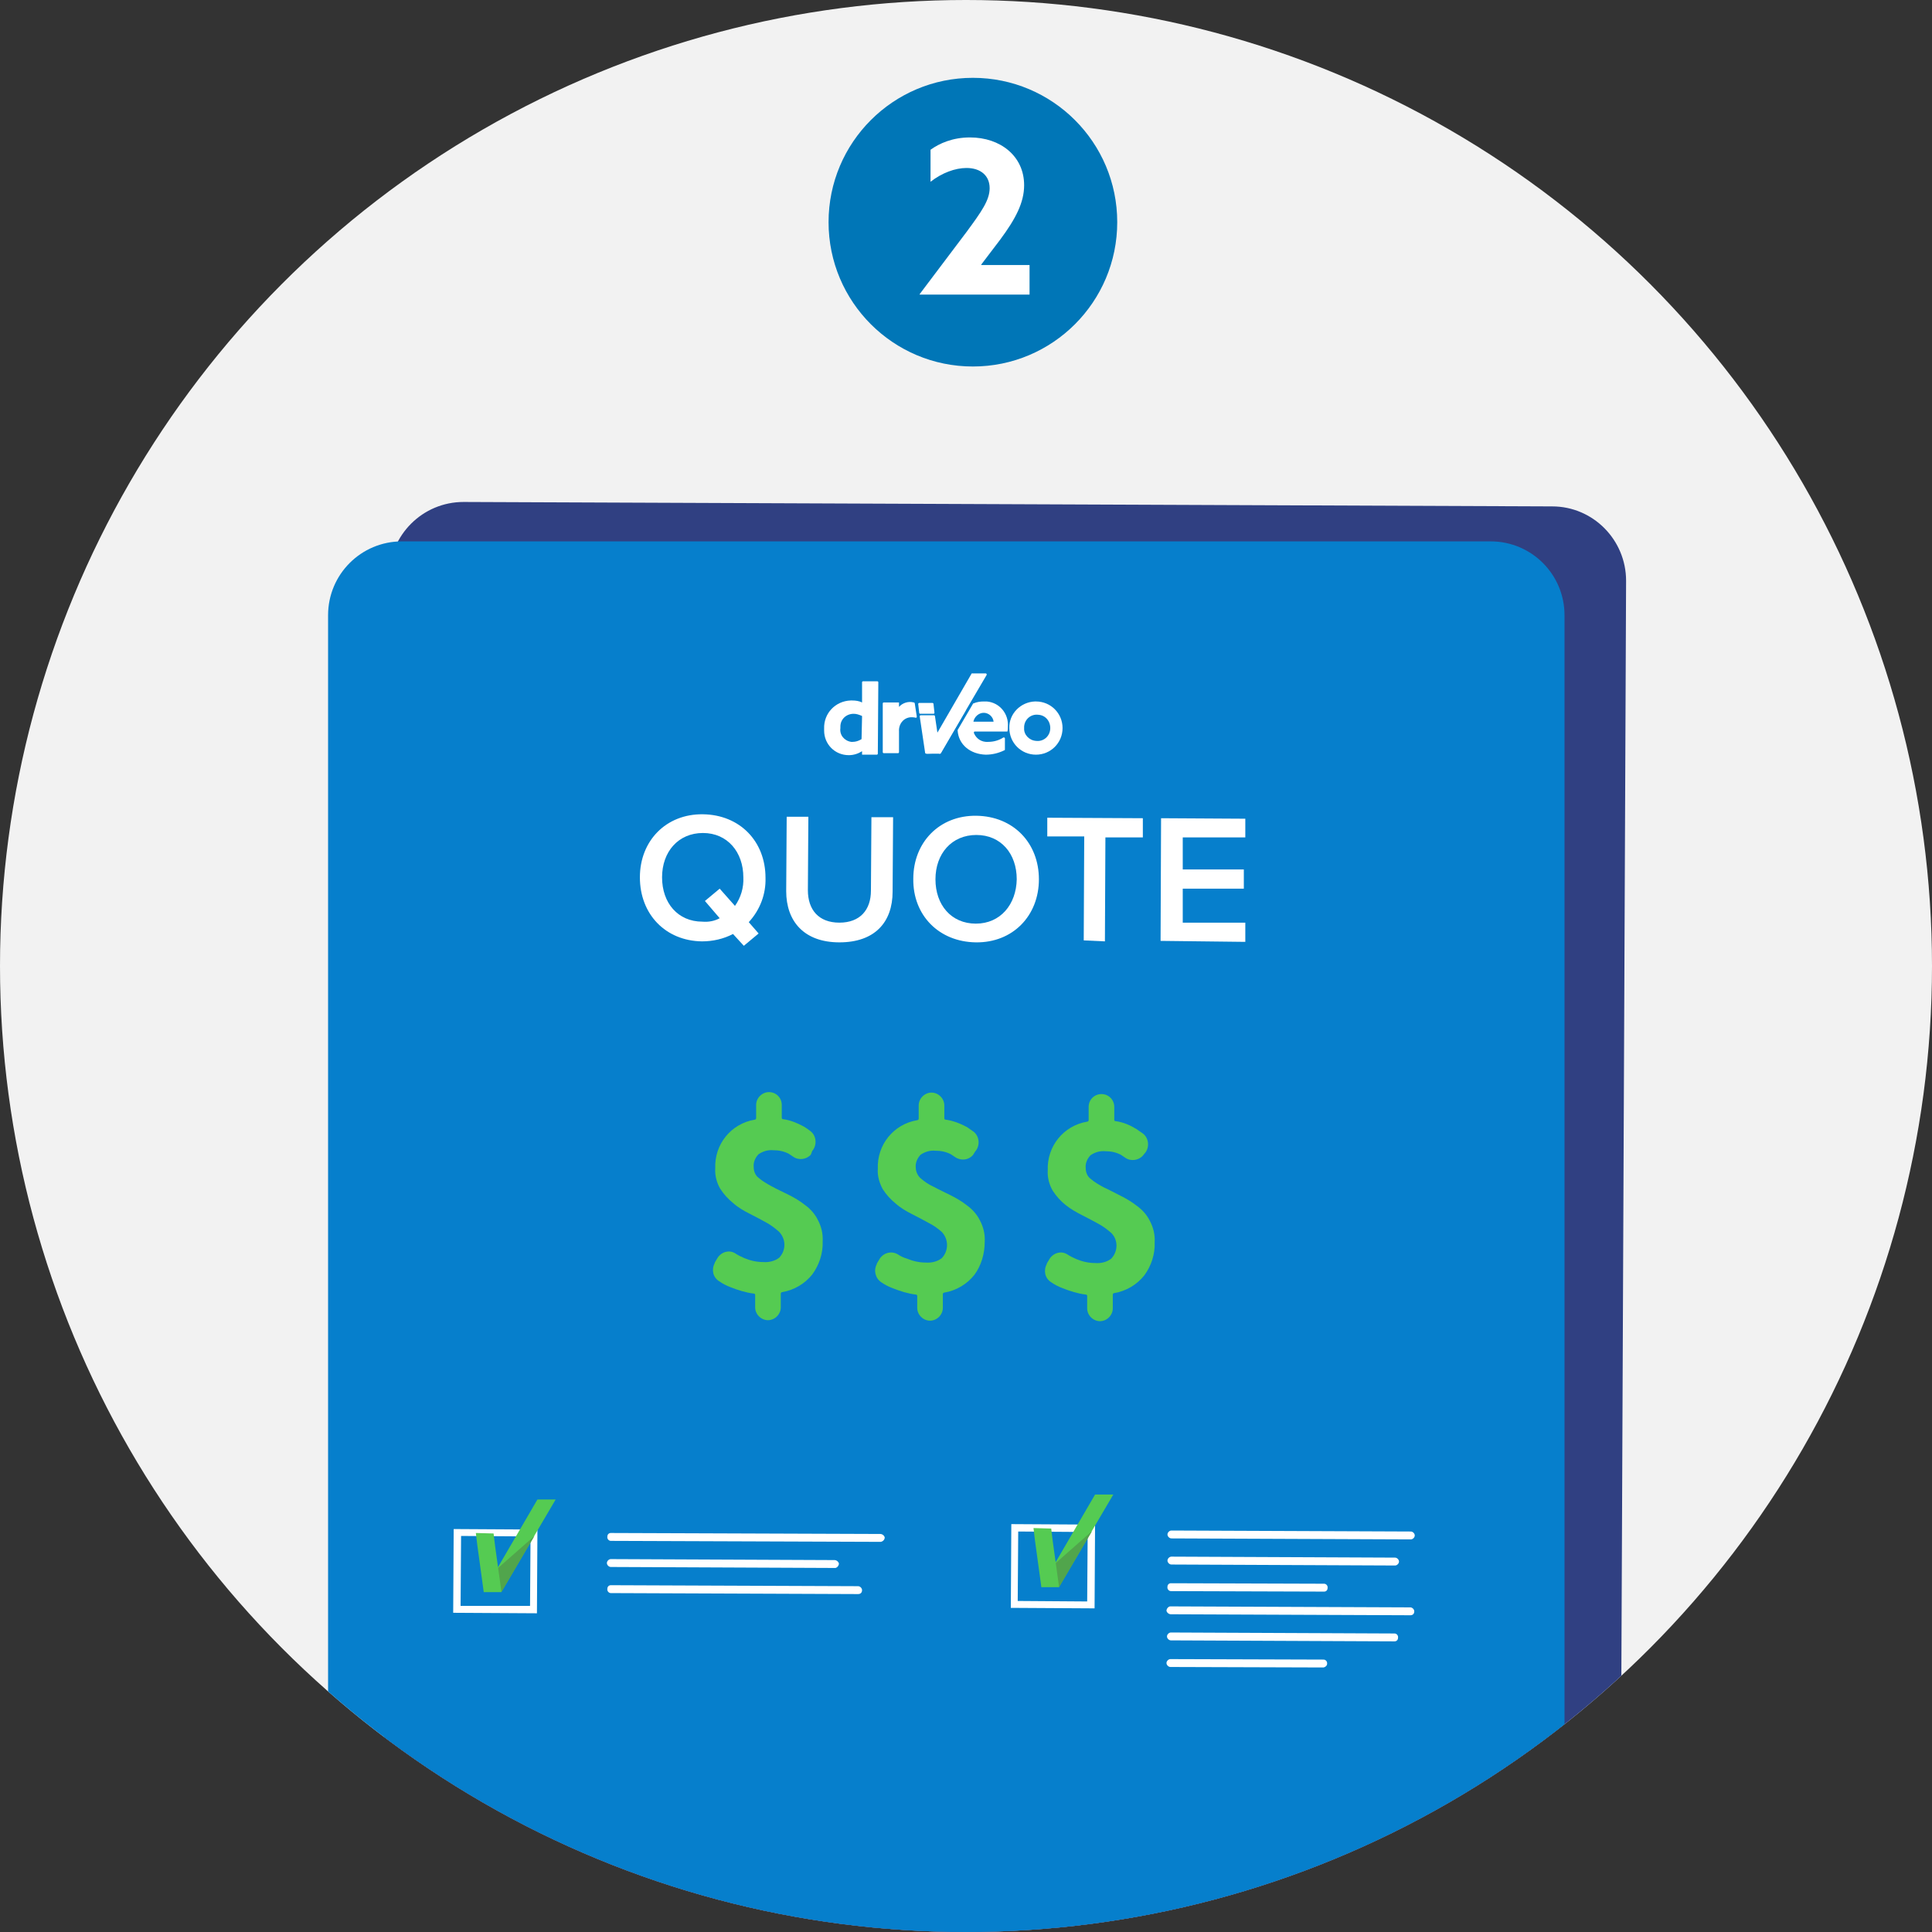 <?xml version="1.0" encoding="utf-8"?>
<!-- Generator: Adobe Illustrator 23.0.2, SVG Export Plug-In . SVG Version: 6.00 Build 0)  -->
<svg version="1.1" id="Layer_1" xmlns="http://www.w3.org/2000/svg" xmlns:xlink="http://www.w3.org/1999/xlink" x="0px" y="0px"
	 viewBox="0 0 392.2 392.2" style="enable-background:new 0 0 392.2 392.2;" xml:space="preserve">
<rect x="0" y="0" width="392.2" height="392.2" fill="#333333" stroke="none"/>
<style type="text/css">
	.st0{fill:#F2F2F2;}
	.st1{clip-path:url(#SVGID_2_);}
	.st2{fill:#304082;}
	.st3{fill:#067FCC;}
	.st4{fill:#FFFFFF;}
	.st5{fill:#55CB52;}
	.st6{fill:#51A54C;}
	.st7{fill:none;}
	.st8{fill:#0076B7;}
</style>
<title>driveo-quote</title>
<g>
	<g>
		<g id="Layer_6">
			<circle class="st0" cx="196.1" cy="196.1" r="196.1"/>
			<g>
				<g>
					<defs>
						<circle id="SVGID_1_" cx="196.1" cy="196.1" r="196.1"/>
					</defs>
					<clipPath id="SVGID_2_">
						<use xlink:href="#SVGID_1_"  style="overflow:visible;"/>
					</clipPath>
					<g class="st1">
						<path class="st2" d="M94.1,101.9l221,0.9c8.3,0,15,6.8,15,15.1l-1.3,301c0,8.3-6.8,15-15.1,15l-221-0.9c-8.3,0-15-6.8-15-15.1
							l1.3-301C79.1,108.6,85.8,101.9,94.1,101.9z"/>
						<path class="st3" d="M81.6,109.9h221c8.3,0,15,6.7,15,15v301c0,8.3-6.7,15-15,15h-221c-8.3,0-15-6.7-15-15v-301
							C66.6,116.6,73.3,109.9,81.6,109.9z"/>
						<path class="st4" d="M129.9,178.1c0-7.4,5.3-12.9,12.8-12.8s12.7,5.5,12.7,12.9c0.1,3.3-1.1,6.5-3.4,9l2,2.3l-3,2.5l-2.2-2.4
							c-1.9,1-4.1,1.5-6.3,1.5C135.1,191,129.9,185.6,129.9,178.1z M146.1,186.4l-3-3.5l3-2.5l3.1,3.5c1.2-1.7,1.8-3.7,1.7-5.8
							c0-5.1-3.2-9-8.2-9s-8.3,3.8-8.3,9s3.2,9,8.2,9C143.8,187.2,145,187,146.1,186.4L146.1,186.4z"/>
						<path class="st4" d="M159.6,180.9l0.1-15.1h4.4l-0.1,14.9c0,4,2.2,6.6,6.4,6.6s6.4-2.6,6.4-6.5l0.1-14.9h4.4l-0.1,15.1
							c0,6.2-3.6,10.3-10.8,10.3S159.6,187,159.6,180.9z"/>
						<path class="st4" d="M185.4,178.4c0-7.4,5.3-12.9,12.8-12.8s12.7,5.5,12.7,12.9s-5.3,12.9-12.8,12.8S185.3,185.8,185.4,178.4z
							 M206.4,178.5c0-5.2-3.2-9-8.2-9s-8.3,3.8-8.3,9s3.2,9,8.2,9S206.3,183.6,206.4,178.5L206.4,178.5z"/>
						<path class="st4" d="M220,190.9l0.1-21.1h-7.5V166l19.4,0.1v3.9h-7.6l-0.1,21.1L220,190.9z"/>
						<path class="st4" d="M235.6,191l0.1-24.9l17.1,0.1v3.8h-12.7v6.5h12.4v3.9h-12.4v6.9h12.7v3.9L235.6,191z"/>
						<path class="st5" d="M164.6,234.4c-0.9,1-2.5,1.2-3.6,0.4c-0.3-0.2-0.6-0.4-0.9-0.6c-1-0.5-2-0.7-3.1-0.7
							c-1.1-0.1-2.1,0.2-3,0.8c-0.7,0.7-1.1,1.7-1,2.6c0,0.8,0.3,1.7,1,2.2c0.8,0.7,1.7,1.2,2.6,1.7c1.1,0.6,2.2,1.1,3.4,1.7
							c1.2,0.6,2.4,1.3,3.4,2.1c1.1,0.8,2,1.8,2.6,3c0.7,1.3,1.1,2.8,1,4.4c0.1,2.4-0.7,4.8-2.1,6.7c-1.5,1.9-3.7,3.2-6.1,3.6
							c-0.2,0-0.3,0.2-0.3,0.3v2.8c0,1.4-1.2,2.6-2.6,2.6l0,0c-1.4,0-2.6-1.2-2.6-2.6v-2.5c0-0.2-0.1-0.3-0.3-0.3
							c-1.6-0.2-3.2-0.7-4.7-1.3c-0.8-0.3-1.6-0.7-2.3-1.2c-1.3-0.8-1.6-2.4-0.9-3.7c0,0,0,0,0-0.1l0.6-1c0.8-1.2,2.3-1.6,3.5-0.9
							c0.6,0.4,1.2,0.7,1.9,1c1.2,0.5,2.5,0.8,3.8,0.8c1.2,0.1,2.4-0.2,3.3-0.9c1.4-1.5,1.4-3.8-0.1-5.3l0,0
							c-0.8-0.7-1.6-1.3-2.5-1.8c-1.1-0.6-2.2-1.2-3.4-1.8s-2.4-1.3-3.4-2.2c-1-0.8-1.9-1.8-2.6-2.9c-0.7-1.2-1.1-2.7-1-4.1
							c-0.2-4.9,3.2-9.1,8-9.9c0.2,0,0.3-0.2,0.3-0.3v-2.7c0-1.4,1.2-2.6,2.6-2.6l0,0l0,0c1.5,0,2.6,1.2,2.6,2.6l0,0v2.6
							c0,0.2,0.1,0.3,0.3,0.3c1.5,0.2,2.9,0.8,4.2,1.5c0.5,0.3,0.9,0.6,1.3,0.9c1.2,0.9,1.4,2.7,0.5,3.9l-0.1,0.1L164.6,234.4z"/>
						<path class="st5" d="M197.5,234.5c-0.9,1-2.4,1.2-3.6,0.4c-0.3-0.2-0.6-0.4-0.9-0.6c-1-0.5-2-0.7-3.1-0.7
							c-1.1-0.1-2.1,0.2-3,0.8c-0.7,0.7-1.1,1.7-1,2.6c0,0.8,0.4,1.7,1,2.2c0.8,0.7,1.7,1.3,2.6,1.7c1.1,0.6,2.2,1.1,3.4,1.7
							c1.2,0.6,2.4,1.3,3.4,2.1c1.1,0.8,2,1.8,2.6,3c0.7,1.3,1.1,2.8,1,4.4c0,2.4-0.7,4.8-2.1,6.7c-1.5,1.9-3.7,3.2-6.1,3.6
							c-0.2,0-0.3,0.2-0.3,0.3v2.8c0,1.4-1.2,2.6-2.6,2.6l0,0l0,0c-1.4,0-2.6-1.2-2.6-2.6l0,0v-2.4c0-0.2-0.1-0.3-0.3-0.3
							c-1.6-0.2-3.2-0.7-4.7-1.3c-0.8-0.3-1.6-0.7-2.3-1.2c-1.2-0.8-1.6-2.4-0.9-3.7c0,0,0,0,0-0.1l0.6-1c0.8-1.2,2.3-1.6,3.6-0.9
							c0.6,0.4,1.2,0.7,1.9,0.9c1.2,0.5,2.5,0.8,3.8,0.8c1.2,0.1,2.4-0.2,3.3-0.9c1.4-1.5,1.4-3.8,0-5.3l0,0
							c-0.8-0.7-1.6-1.3-2.6-1.8c-1.1-0.6-2.2-1.2-3.4-1.8s-2.4-1.3-3.4-2.2c-1-0.8-1.9-1.8-2.6-2.9c-0.7-1.3-1.1-2.7-1-4.1
							c-0.2-4.9,3.2-9.1,8-9.9c0.2,0,0.3-0.2,0.3-0.3v-2.7c0-1.4,1.2-2.6,2.6-2.6l0,0l0,0c1.4,0,2.6,1.2,2.6,2.6l0,0v2.6
							c0,0.2,0.1,0.3,0.3,0.3c1.5,0.2,3,0.8,4.3,1.5c0.4,0.3,0.9,0.6,1.3,0.9c1.2,0.9,1.4,2.7,0.5,3.9l-0.1,0.1L197.5,234.5z"/>
						<path class="st5" d="M232,234.6c-0.9,1-2.5,1.2-3.6,0.4c-0.3-0.2-0.6-0.4-0.9-0.6c-1-0.5-2-0.7-3.1-0.7
							c-1.1-0.1-2.1,0.2-3,0.8c-0.7,0.7-1.1,1.7-1,2.6c0,0.8,0.3,1.7,1,2.2c0.8,0.7,1.7,1.2,2.6,1.7c1.1,0.5,2.2,1.1,3.4,1.7
							c1.2,0.6,2.4,1.3,3.4,2.1c1.1,0.8,2,1.8,2.6,3c0.7,1.3,1.1,2.8,1,4.4c0.1,2.4-0.7,4.8-2.1,6.7c-1.5,1.9-3.7,3.2-6.1,3.6
							c-0.2,0-0.3,0.2-0.3,0.3v2.8c0,1.4-1.2,2.6-2.6,2.6l0,0l0,0c-1.4,0-2.6-1.2-2.6-2.6l0,0v-2.5c0-0.2-0.1-0.3-0.3-0.3
							c-1.6-0.2-3.2-0.7-4.7-1.3c-0.8-0.3-1.6-0.7-2.3-1.2c-1.3-0.8-1.6-2.4-0.9-3.7c0,0,0,0,0-0.1l0.6-1c0.8-1.2,2.3-1.6,3.5-0.9
							c0.6,0.4,1.2,0.7,1.9,1c1.2,0.5,2.5,0.8,3.8,0.8c1.2,0.1,2.4-0.2,3.3-0.9c1.4-1.5,1.4-3.8,0-5.2l0,0c-0.8-0.7-1.6-1.3-2.5-1.8
							c-1.1-0.6-2.2-1.2-3.4-1.8s-2.4-1.3-3.4-2.1s-1.9-1.8-2.6-2.9c-0.7-1.2-1.1-2.7-1-4.1c-0.2-4.9,3.2-9.1,8-9.9
							c0.2,0,0.3-0.2,0.3-0.3v-2.7c0-1.5,1.2-2.6,2.6-2.6l0,0c1.5,0,2.6,1.2,2.6,2.6v2.6c0,0.2,0.1,0.3,0.3,0.3
							c1.5,0.2,2.9,0.8,4.2,1.6c0.4,0.3,0.9,0.6,1.3,0.9c1.2,0.9,1.4,2.7,0.5,3.9l-0.1,0.1L232,234.6z"/>
						<path class="st4" d="M188,152.7l9.2-15.9c0-0.1,0.1-0.1,0.2-0.1h2.7c0.1,0,0.2,0.1,0.2,0.2v0.1l-9.4,16v-0.1l-2.7,0.1
							c-0.1,0-0.2-0.1-0.2-0.2C188,152.8,188,152.7,188,152.7z"/>
						<path class="st4" d="M190.2,148.9l5.5-4.9c0.1-0.1,0.2,0,0.3,0.1c0,0.1,0,0.1,0,0.2l-5,8.6c-0.1,0.1-0.2,0.1-0.3,0.1
							c0,0,0,0-0.1-0.1l-1.4-1.6c0-0.1,0-0.1,0-0.2L190.2,148.9L190.2,148.9z"/>
						<path class="st4" d="M210.3,142.4c3,0,5.4,2.4,5.4,5.4s-2.4,5.4-5.4,5.4s-5.4-2.4-5.4-5.4l0,0c-0.1-2.9,2.3-5.3,5.2-5.4
							C210.2,142.4,210.2,142.4,210.3,142.4z M210.3,150.4c1.5,0.2,2.8-0.9,2.9-2.4s-0.9-2.8-2.4-2.9c-1.5-0.2-2.8,0.9-2.9,2.4
							c0,0.1,0,0.2,0,0.3C207.8,149.1,208.9,150.3,210.3,150.4C210.2,150.4,210.3,150.4,210.3,150.4L210.3,150.4z"/>
						<path class="st4" d="M204.6,147.5c0.2-2.6-1.7-4.9-4.3-5.1c-0.2,0-0.4,0-0.6,0c-0.7,0-1.4,0.1-2.1,0.4c0,0-0.1,0-0.1,0.1
							l-3.1,5.3v0.1c0.2,2.9,2.6,4.8,5.7,4.9c1.3,0,2.6-0.3,3.8-0.9c0.1,0,0.1-0.1,0.1-0.2v-2.2c0-0.1-0.1-0.2-0.2-0.2h-0.1
							c-0.9,0.6-2,0.9-3.1,0.9c-1.3,0.1-2.4-0.6-2.9-1.8c0-0.1,0-0.2,0.1-0.3c0,0,0,0,0.1,0h6.6
							C204.6,148.2,204.6,147.8,204.6,147.5z M197.6,146.5c0.2-1,1.1-1.8,2.1-1.8s1.9,0.8,2,1.8H197.6z"/>
						<path class="st4" d="M185.7,142.8c0-0.1-0.1-0.2-0.2-0.2c-1.1-0.3-2.3,0.1-3,0.9v-0.9h-3.1c-0.1,0-0.2,0.1-0.2,0.2v9.9
							c0,0.1,0.1,0.2,0.2,0.2h2.9c0.1,0,0.2-0.1,0.2-0.2l0,0v-4.2c-0.1-1.5,0.9-2.8,2.4-2.9c0.3,0,0.6,0,1,0.1c0.1,0,0.2,0,0.2-0.2
							v-0.1L185.7,142.8z"/>
						<path class="st4" d="M190.9,152.8l-1.1-7.4c0-0.1-0.1-0.2-0.2-0.2h-2.7c-0.1,0-0.2,0.1-0.2,0.2l0,0l1.1,7.4
							c0,0.1,0.1,0.2,0.2,0.2h2.7C190.8,153.1,190.9,153,190.9,152.8L190.9,152.8z"/>
						<path class="st4" d="M189.3,142.7h-2.7c-0.1,0-0.2,0.1-0.2,0.2l0,0l0.2,1.8c0,0.1,0.1,0.2,0.2,0.2h2.7c0.1,0,0.2-0.1,0.2-0.2
							l0,0l-0.2-1.8C189.5,142.8,189.4,142.7,189.3,142.7z"/>
						<path class="st4" d="M175,152.5c-0.8,0.5-1.7,0.8-2.7,0.8c-2.8,0-5-2.2-5-5c0-0.1,0-0.2,0-0.4c-0.1-3.1,2.3-5.6,5.4-5.7
							c0.1,0,0.2,0,0.3,0c0.7,0,1.4,0.1,2,0.4l0,0v-4.1c0-0.1,0.1-0.2,0.2-0.2l0,0h2.9c0.1,0,0.2,0.1,0.2,0.2l-0.1,14.5
							c0,0.1-0.1,0.2-0.2,0.2h-3L175,152.5L175,152.5z M175,145.5c0-0.1,0-0.2-0.1-0.2c-0.5-0.2-1-0.4-1.6-0.4
							c-1.5,0-2.7,1.1-2.7,2.6c0,0.1,0,0.2,0,0.3c-0.2,1.4,0.8,2.6,2.2,2.8c0.1,0,0.2,0,0.3,0c0.6,0,1.2-0.2,1.7-0.5
							c0.1,0,0.1-0.1,0.1-0.2L175,145.5z"/>
						<path class="st4" d="M109,327.5l-17-0.1l0.1-17l17,0.1L109,327.5z M93.5,326h14.1l0.1-14.1l-14.1-0.1L93.5,326z"/>
						<path class="st5" d="M98.2,323.1l10.9-18.7h3.7l-11,18.7V323L98.2,323.1z"/>
						<polygon class="st6" points="101,318.4 108.5,311.8 101.8,323.2 100,321 						"/>
						<polygon class="st5" points="100.5,313.8 100.2,311.3 96.6,311.2 96.9,313.7 98.2,323.2 101.8,323.2 						"/>
						<line class="st7" x1="124" y1="312" x2="178.8" y2="312.2"/>
						<path class="st4" d="M178.8,313l-54.8-0.2c-0.4,0-0.8-0.4-0.7-0.9c0-0.4,0.3-0.7,0.7-0.7l54.7,0.2c0.4,0,0.8,0.3,0.9,0.7
							C179.6,312.5,179.3,312.9,178.8,313L178.8,313L178.8,313z"/>
						<line class="st7" x1="124" y1="317.3" x2="169.4" y2="317.5"/>
						<path class="st4" d="M169.4,318.3l-45.4-0.2c-0.4,0-0.8-0.4-0.8-0.8s0.4-0.8,0.8-0.8l0,0l45.4,0.2c0.4,0,0.8,0.3,0.9,0.7
							c0,0.4-0.3,0.8-0.7,0.9C169.6,318.3,169.5,318.3,169.4,318.3L169.4,318.3z"/>
						<line class="st7" x1="124" y1="322.6" x2="174.2" y2="322.8"/>
						<path class="st4" d="M174.2,323.6l-50.2-0.2c-0.4,0-0.8-0.4-0.7-0.9c0-0.4,0.3-0.7,0.7-0.7l50.2,0.2c0.4,0,0.8,0.4,0.8,0.8
							l0,0C175,323.3,174.7,323.6,174.2,323.6L174.2,323.6z"/>
						<path class="st4" d="M222.2,326.5l-17-0.1l0.1-17l17,0.1L222.2,326.5z M206.6,325l14.1,0.1l0.1-14.1l-14.1-0.1L206.6,325z"/>
						<path class="st5" d="M211.4,322.1l10.9-18.7h3.7l-11,18.7V322L211.4,322.1z"/>
						<polygon class="st6" points="214.2,317.4 221.7,310.8 215,322.2 213.1,320 						"/>
						<polygon class="st5" points="213.7,312.8 213.4,310.3 209.8,310.2 210.1,312.7 211.4,322.2 215,322.2 						"/>
						<line class="st7" x1="237.8" y1="311.5" x2="286.4" y2="311.7"/>
						<path class="st4" d="M286.4,312.5l-48.6-0.2c-0.4,0-0.8-0.4-0.8-0.8s0.4-0.8,0.8-0.8l0,0l48.6,0.2c0.4,0,0.8,0.4,0.8,0.8
							C287.2,312.1,286.8,312.5,286.4,312.5L286.4,312.5z"/>
						<line class="st7" x1="237.7" y1="316.8" x2="283.2" y2="317"/>
						<path class="st4" d="M283.2,317.8l-45.4-0.2c-0.4,0-0.8-0.4-0.8-0.8s0.4-0.8,0.8-0.8l45.4,0.2c0.4,0,0.8,0.4,0.8,0.8
							C284,317.4,283.6,317.8,283.2,317.8L283.2,317.8z"/>
						<line class="st7" x1="237.7" y1="322.1" x2="268.8" y2="322.2"/>
						<path class="st4" d="M268.8,323.1l-31.1-0.1c-0.4,0-0.8-0.4-0.7-0.9c0-0.4,0.3-0.7,0.7-0.7l31.1,0.1c0.4,0,0.8,0.4,0.7,0.9
							C269.5,322.8,269.2,323.1,268.8,323.1z"/>
						<line class="st7" x1="237.7" y1="326.9" x2="286.3" y2="327.1"/>
						<path class="st4" d="M286.3,327.9l-48.6-0.2c-0.4,0-0.8-0.3-0.9-0.7c0-0.4,0.3-0.8,0.7-0.9c0.1,0,0.1,0,0.2,0l48.6,0.2
							c0.4,0,0.8,0.4,0.8,0.8C287.1,327.6,286.8,327.9,286.3,327.9L286.3,327.9z"/>
						<line class="st7" x1="237.7" y1="332.2" x2="283.1" y2="332.4"/>
						<path class="st4" d="M283.1,333.2l-45.4-0.2c-0.4,0-0.8-0.4-0.8-0.8s0.4-0.8,0.8-0.8l45.4,0.2c0.4,0,0.8,0.4,0.7,0.9
							C283.8,332.9,283.5,333.2,283.1,333.2L283.1,333.2z"/>
						<line class="st7" x1="237.6" y1="337.5" x2="268.7" y2="337.7"/>
						<path class="st4" d="M268.7,338.5l-31.1-0.1c-0.4,0-0.8-0.4-0.8-0.8s0.4-0.8,0.8-0.8l0,0l31.1,0.1c0.4,0,0.8,0.4,0.7,0.9
							C269.4,338.1,269.1,338.4,268.7,338.5L268.7,338.5z"/>
					</g>
				</g>
			</g>
		</g>
	</g>
	<circle class="st8" cx="197.5" cy="45.1" r="29.3"/>
	<g>
		<path class="st4" d="M196.2,47.1c3.1-4.2,4.7-6.5,4.7-8.9c0-2.6-1.9-4.1-4.7-4.1c-2.3,0-5,1-7.3,2.8v-6.5c1.8-1.3,4.5-2.5,8-2.5
			c6.2,0,11,3.8,11,9.7c0,3.5-1.7,6.8-4.9,11.1l-3.8,5l0,0.1h9.8v6h-22.3l0-0.1L196.2,47.1z"/>
	</g>
</g>
</svg>
